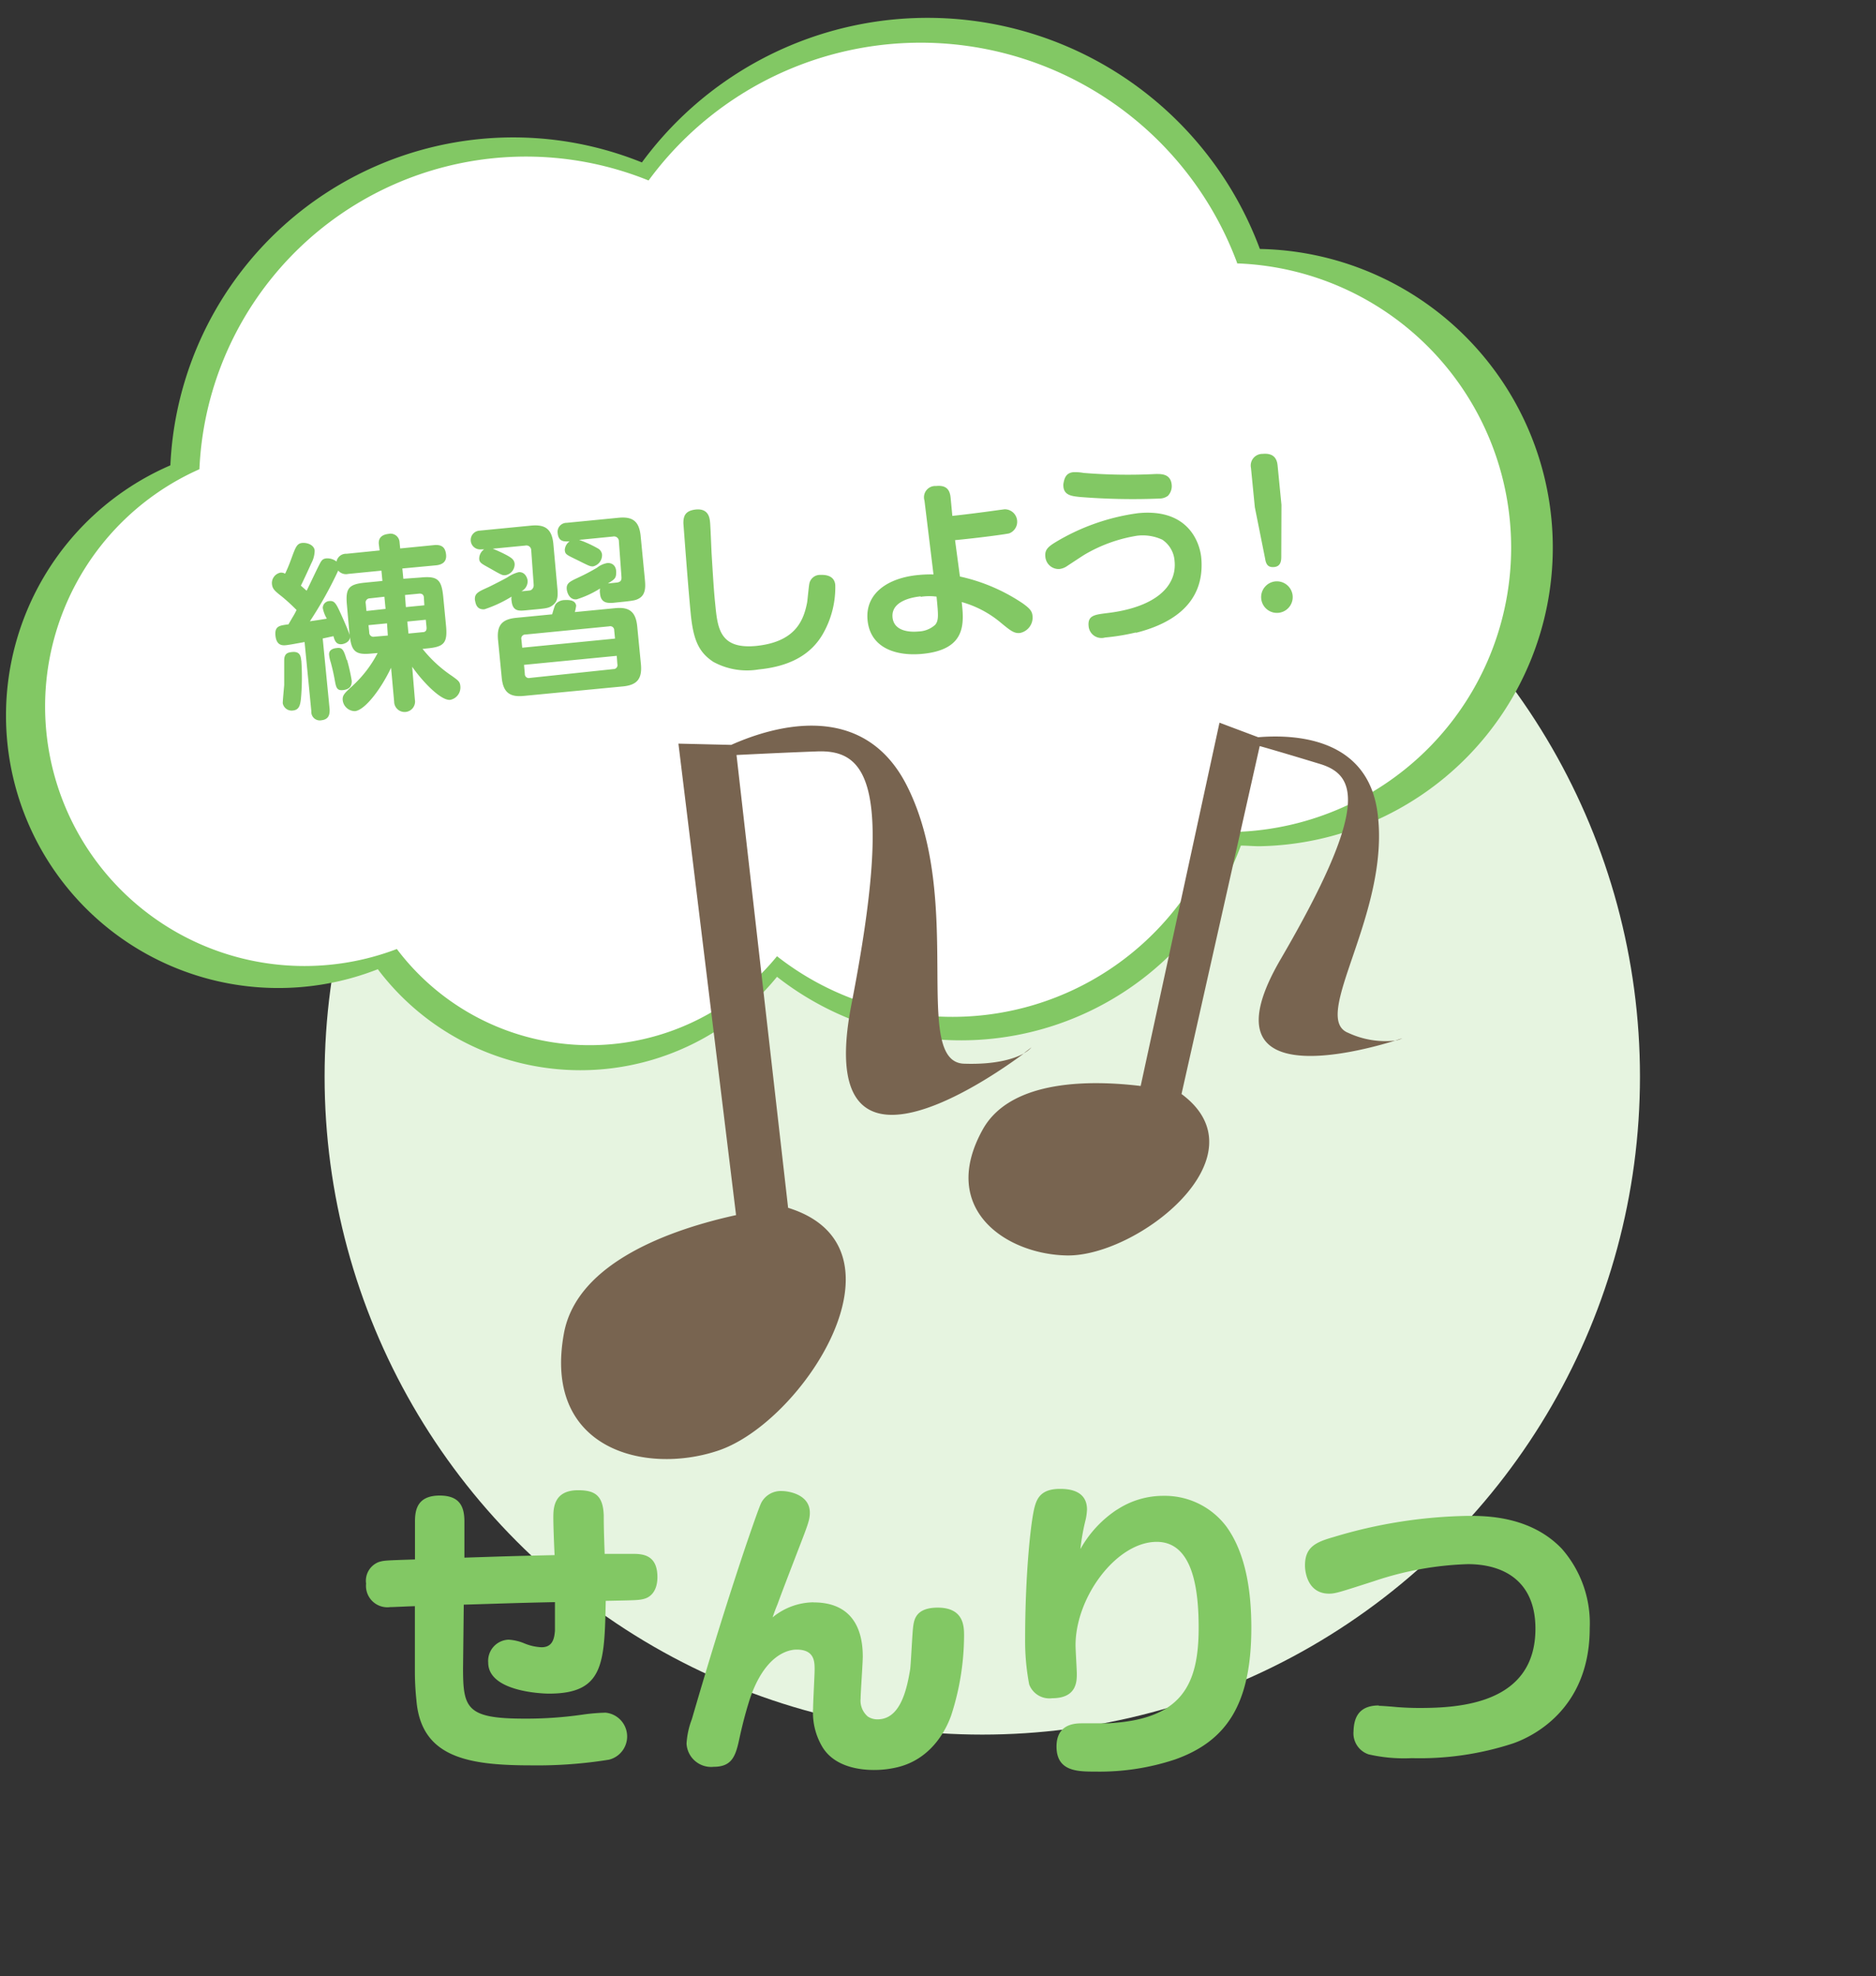 <svg id="レイヤー_1" data-name="レイヤー 1" xmlns="http://www.w3.org/2000/svg" viewBox="0 0 208 219"><rect x="0" y="0" width="208" height="219" fill="#333333" stroke="none"/><defs><style>.cls-1{fill:#e6f4e0;}.cls-2{fill:#82c864;}.cls-3{fill:#fff;}.cls-4{fill:#786450;}</style></defs><title>アートボード 3</title><circle class="cls-1" cx="108.91" cy="119.31" r="72.92"/><path class="cls-2" d="M139.69,27.6A39.31,39.31,0,0,0,71.17,18,38.06,38.06,0,0,0,18.89,51.57a30.2,30.2,0,0,0,23,55.84,28.13,28.13,0,0,0,44.26.84,33.09,33.09,0,0,0,51.43-14.54c.68,0,1.37.07,2.06.07a33.1,33.1,0,0,0,0-66.19Z"/><path class="cls-2" d="M51.34,184.87c0,4.41.38,5.59,6.74,5.59a43.32,43.32,0,0,0,6.56-.45,21.69,21.69,0,0,1,2.5-.21,2.65,2.65,0,0,1,.38,5.21,49.76,49.76,0,0,1-8.54.63c-6.95,0-12.29-.8-12.81-7.22a30.29,30.29,0,0,1-.17-3.2V178c-.42,0-2.36.1-2.74.1a2.37,2.37,0,0,1-2.67-2.6,2.22,2.22,0,0,1,1.42-2.4c.59-.17.66-.17,4-.28v-4.2c0-1.32.28-2.88,2.74-2.88,2.22,0,2.74,1.22,2.74,2.88l0,4c4.41-.14,5-.17,10-.28-.07-1.39-.14-3.3-.14-4.13,0-1,0-3.06,2.74-3.06,1.81,0,2.78.52,2.85,2.81,0,.76,0,1.35.1,4.24,1.7,0,2.33,0,3,0,1.08,0,2.85,0,2.85,2.57,0,1.6-.8,2.22-1.42,2.4s-1,.17-4.31.24c-.14,6.95-.21,10.28-6.29,10.28-.83,0-6.74-.24-6.74-3.44a2.35,2.35,0,0,1,2.26-2.54,5.39,5.39,0,0,1,1.77.42,5.56,5.56,0,0,0,1.88.42c1.22,0,1.42-.94,1.49-1.84,0-.24,0-2.67,0-3.16-4.76.1-5.28.14-10.11.28Zm38.87-7.29c3.89,0,5.45,2.47,5.45,6,0,.73-.24,4-.24,4.65a2.32,2.32,0,0,0,.8,2,1.91,1.91,0,0,0,1.08.31c2.5,0,3.23-3.23,3.61-5.52.1-.76.24-4.17.35-4.86s.31-2,2.71-2c2.92,0,2.92,2.12,2.92,3.13a28.91,28.91,0,0,1-1.42,8.79c-.35,1-1.84,4.76-5.94,5.76a10.93,10.93,0,0,1-2.64.31c-1.6,0-4.31-.35-5.66-2.47a7.42,7.42,0,0,1-1.08-4.34c0-.69.17-3.68.17-4.31,0-.87,0-2.22-2-2.22-.83,0-3.51.45-5.21,5.56-.17.56-.59,1.84-1.11,4.2-.42,2-.8,3.23-2.88,3.23a2.73,2.73,0,0,1-3-2.57,9.05,9.05,0,0,1,.59-2.71c1.88-6.46,3.85-12.88,6-19.27.31-.9,1.42-4.17,1.7-4.72a2.44,2.44,0,0,1,2.29-1.29c.69,0,3.09.35,3.09,2.4,0,.8-.21,1.32-1.42,4.45-1.63,4.24-1.81,4.72-2.15,5.66-.14.35-.28.66-.56,1.49A7.24,7.24,0,0,1,90.21,177.57Zm33.65-10.28a9.32,9.32,0,0,1,5.14-1.53,8.54,8.54,0,0,1,7,3.44c2.22,3.09,2.74,7.43,2.74,11.18,0,8.51-2.78,12.57-8.44,14.59a26.49,26.49,0,0,1-8.82,1.35c-2,0-4.34,0-4.34-2.78,0-2.57,2.15-2.57,2.88-2.57.45,0,2.43,0,2.81,0,8.13-.42,10.07-4.17,10.07-10.59,0-4.2-.62-9.52-4.65-9.52-4.45,0-9,6.11-9,11.46,0,.52.14,2.71.14,3.16,0,.83,0,2.71-2.74,2.71a2.39,2.39,0,0,1-2.54-1.53,25.62,25.62,0,0,1-.45-5.07c0-7.08.63-13.16,1.08-14.69.28-1,.83-1.91,2.78-1.91.87,0,3,.1,3,2.29a6.56,6.56,0,0,1-.14,1.08,23.16,23.16,0,0,0-.59,3.3A12.53,12.53,0,0,1,123.86,167.29Zm29,21.74c.38,0,1.63.1,2,.14q1.3.1,2.5.1c4.45,0,12.88-.45,12.88-8.79,0-5.21-3.44-7.15-7.5-7.15a35.9,35.9,0,0,0-10.38,1.88c-3.89,1.25-4.31,1.39-5,1.39-2.26,0-2.67-2.19-2.67-3.13,0-2,1.15-2.57,3.13-3.13a54.19,54.19,0,0,1,15-2.36c1.88,0,6.88,0,10.35,3.65a12.52,12.52,0,0,1,3.09,8.79c0,9.13-6.53,12.09-8.51,12.78a33.27,33.27,0,0,1-11.22,1.63,17.61,17.61,0,0,1-4.79-.42,2.46,2.46,0,0,1-1.67-2.54C150.11,190.73,150.38,189,152.88,189Z"/><path class="cls-3" d="M137.17,29.15A37.43,37.43,0,0,0,71.91,20a36.24,36.24,0,0,0-49.8,32A28.76,28.76,0,0,0,44,105.17a26.79,26.79,0,0,0,42.15.8,31.51,31.51,0,0,0,49-13.85c.65,0,1.3.07,2,.07a31.52,31.52,0,0,0,0-63Z"/><path class="cls-2" d="M41.26,72.42c-1.62.16-2.27-.05-2.46-1.83,0,.55-.62.77-.91.8-.64.06-.79-.43-.92-.89l-1.19.26.77,7.86c0,.41,0,1.1-.91,1.2a.94.94,0,0,1-1.12-1l-.75-7.67c-1,.18-1.6.3-2.06.35s-1.07,0-1.17-1.08.52-1.1,1.45-1.23c.09-.18.32-.55.43-.75a8,8,0,0,0,.46-.84,20.52,20.52,0,0,0-1.65-1.51c-.81-.63-1-.84-1.07-1.3a1.18,1.18,0,0,1,.94-1.33.84.84,0,0,1,.51.12c.42-.88.58-1.37.84-2.07.35-.93.52-1.29,1.06-1.34s1.32.21,1.38.85a3.11,3.11,0,0,1-.37,1.4c-.09.2-.91,2-1.16,2.48.14.13.57.51.64.56.28-.55,1-2.09,1.31-2.7s.4-.83.88-.88a1.67,1.67,0,0,1,1.12.35,1.07,1.07,0,0,1,1.11-.86L42.09,61,42,60.3c-.08-.85.58-1.08,1.06-1.13a1,1,0,0,1,1.24.91l.07.7,3.75-.37c1-.1,1.27.4,1.34,1.06.1,1-.75,1.14-1.12,1.18L44.61,63l.11,1.14L46.65,64c1.87-.18,2.3.23,2.49,2.1l.31,3.21c.19,1.93-.21,2.36-2,2.54l-.6.06a14.44,14.44,0,0,0,3.26,3c.72.52.88.63.93,1.12a1.4,1.4,0,0,1-1.13,1.53c-1,.1-3-1.94-4.21-3.67L46,77.53a1.16,1.16,0,1,1-2.3.22L43.36,74c-1.18,2.48-2.93,4.7-4,4.81A1.37,1.37,0,0,1,38,77.62c-.05-.54.16-.75.87-1.42a13.18,13.18,0,0,0,3-3.83Zm-7.85.79a27.52,27.52,0,0,1,0,3.68c-.08,1.14-.16,1.77-.93,1.85a1,1,0,0,1-1.13-.81c0-.31.14-1.75.16-2,0-.44,0-2.33,0-2.73,0-.76.37-.89.85-.94C33.24,72.16,33.35,72.69,33.4,73.21Zm5.06-6.1c-.18-1.89.15-2.36,2-2.54l1.93-.19-.11-1.14-3.67.36a1.13,1.13,0,0,1-1.12-.37,43.62,43.62,0,0,1-3.14,5.62c.56-.08,1.32-.19,1.88-.29a3.55,3.55,0,0,1-.45-1.17.76.76,0,0,1,.74-.78c.58-.06.76.32,1.32,1.55,0,0,.75,1.64.91,2.21Zm0,6A19.22,19.22,0,0,1,39,75.47c0,.44-.12.89-.91,1s-.83-.32-1-1.24c-.14-.76-.27-1.27-.41-1.8a4.15,4.15,0,0,1-.19-.84c-.06-.58.47-.74.82-.77C37.95,71.72,38.1,72,38.44,73.14Zm4.28-5.63-.13-1.35L41,66.31a.46.46,0,0,0-.45.57l.08.83Zm.16,1.6-2.05.2.08.81a.46.46,0,0,0,.55.47L43,70.43ZM45,67.28l2.05-.2L47,66.26c0-.29-.15-.51-.55-.47l-1.55.15Zm.16,1.6.13,1.33,1.55-.15c.46,0,.47-.34.45-.57l-.08-.81ZM58.9,61a.54.54,0,0,0-.66-.54l-3.61.35a15.82,15.82,0,0,1,1.58.73c.53.3.8.49.85.94A1.23,1.23,0,0,1,56,63.75c-.29,0-.34,0-1.44-.63s-1.39-.7-1.43-1.18a1.26,1.26,0,0,1,.55-1.06l-.35,0a1,1,0,1,1-.2-2.07l5.74-.56c1.47-.14,2.31.28,2.48,2L61.78,65c.08.85.13,1.54-.41,2s-.8.41-3,.63c-.83.08-1.53.15-1.65-1.05a1.19,1.19,0,0,1,0-.46,14,14,0,0,1-3,1.4c-1,.09-1-.88-1.06-1-.07-.75.33-.93,1.47-1.44.44-.21,1.72-.86,2.15-1.11a3.84,3.84,0,0,1,1.22-.56c.71-.07,1,.66,1,1a1.23,1.23,0,0,1-.69,1.11c.17,0,.89-.07,1-.1s.4-.23.36-.64Zm9.29,6.4c1.51-.15,2.29.32,2.46,2l.41,4.19c.16,1.68-.46,2.33-2,2.48L58.09,77.12c-1.51.15-2.29-.32-2.46-2l-.41-4.19c-.17-1.72.53-2.31,2-2.46l4-.39c.28-.95.32-1.06.47-1.22a1.38,1.38,0,0,1,.87-.36c.21,0,1.24-.12,1.32.63a6.73,6.73,0,0,1-.14.7Zm0,3.37-.09-.91a.44.44,0,0,0-.55-.45l-9.29.91a.44.44,0,0,0-.45.55l.09.91Zm.19,1.91-10.28,1,.09,1a.44.44,0,0,0,.55.45L68,74.15a.44.44,0,0,0,.45-.55ZM68.62,60a.54.54,0,0,0-.66-.54l-3.75.37a12.73,12.73,0,0,1,2.17,1,.91.91,0,0,1,.37.61,1.28,1.28,0,0,1-1,1.33c-.29,0-.34,0-1.57-.62-1.38-.68-1.51-.69-1.56-1.19A1.24,1.24,0,0,1,63.15,60c-.5,0-1.22.12-1.32-.92a1,1,0,0,1,1-1.14l5.74-.56c1.53-.15,2.29.34,2.46,2l.46,4.73c.07.75.17,1.74-.62,2.2-.44.25-.66.27-2.94.5-.39,0-1.29.13-1.4-1a1.73,1.73,0,0,1,0-.59,10.78,10.78,0,0,1-2.6,1.2c-.85.08-1.07-.86-1.09-1.11-.07-.68.35-.87,1.31-1.32a22.23,22.23,0,0,0,2.05-1.08,2.56,2.56,0,0,1,1.12-.51c.56-.05,1,.3,1,1s-.17.79-.92,1.26l1-.1c.5-.07.53-.34.5-.7Zm10.11-2.11c.05.54.14,3,.17,3.48.24,4,.31,4.68.4,5.57.26,2.67.49,5,4.47,4.65,4.42-.43,5.33-2.82,5.72-4.83.05-.32.18-1.76.24-2.05a1.2,1.2,0,0,1,1.18-1c.33,0,1.58-.09,1.7,1.11a10.38,10.38,0,0,1-1.3,5.3c-1.42,2.59-4,3.76-7.2,4.07a7.8,7.8,0,0,1-5-.83c-1.68-1.09-2.25-2.52-2.53-5.38-.32-3.32-.8-9.9-.81-10,0-.82.22-1.4,1.42-1.52C78.58,56.35,78.69,57.43,78.73,57.91Zm27.7,6a20.2,20.2,0,0,1,7,3c.65.48,1,.78,1.05,1.36a1.74,1.74,0,0,1-1.41,1.9c-.64.06-1.05-.27-2.14-1.17a11.58,11.58,0,0,0-4.3-2.26c.28,2.46.45,5.27-4.34,5.74-2.74.27-5.79-.52-6.1-3.74-.29-3,2.32-4.7,5.66-5a13.61,13.61,0,0,1,1.65-.06l-1-8.19a1.25,1.25,0,0,1,1.29-1.61c1.18-.12,1.53.46,1.61,1.31l.19,2c1.2-.12,3.79-.45,5.17-.65l.62-.08a1.38,1.38,0,0,1,.51,2.67c-.47.11-3.38.5-6,.75Zm-4.35,2.2c-1.12.11-3.29.59-3.12,2.33.15,1.53,1.88,1.66,2.89,1.56a2.87,2.87,0,0,0,1.85-.75c.39-.5.34-1.06.14-3.11A6.28,6.28,0,0,0,102.08,66.14Zm23.86,4a23.94,23.94,0,0,1-3.42.56,1.43,1.43,0,0,1-1.82-1.25c-.12-1.2.65-1.28,2.08-1.46,5.15-.61,7.74-2.85,7.45-5.77a3.09,3.09,0,0,0-1.36-2.36,5.14,5.14,0,0,0-2.8-.44,16.62,16.62,0,0,0-5.86,2.12c-.32.2-1.73,1.13-2,1.31a1.93,1.93,0,0,1-.75.26,1.48,1.48,0,0,1-1.56-1.4c-.07-.75.33-1.08,1.14-1.58a23.9,23.9,0,0,1,9.15-3.21c5.8-.57,6.88,3.58,7,4.95C133.68,67.31,129.21,69.31,125.94,70.13ZM119,52.33a5.25,5.25,0,0,1,1.14.08,60.36,60.36,0,0,0,8,.12c.56,0,1.65-.06,1.77,1.19a1.56,1.56,0,0,1-.42,1.23,1.6,1.6,0,0,1-.91.3,73.57,73.57,0,0,1-8.8-.17c-1-.1-1.94-.19-1.88-1.43C118,53,118.19,52.41,119,52.33Zm23.06,9.39c0,.59-.15,1.06-.79,1.12s-.9-.25-1-.93l-1.14-5.69-.43-4.37A1.29,1.29,0,0,1,140,50.3c1.06-.1,1.56.37,1.65,1.26l.43,4.38ZM143.32,66a1.75,1.75,0,1,1-1.91-1.57A1.76,1.76,0,0,1,143.32,66Z"/><path class="cls-4" d="M154.69,115.32c-4,1.24-21.45,6-12.71-9,9.83-16.85,8.46-20.38,4.43-21.64-2.29-.7-4.9-1.48-6.74-2L131,121.24c9.36,6.92-4.94,18.06-12.74,17.89C111.58,139,104,134,109,125.1c3.17-5.54,12.09-5.4,17.47-4.75l8.74-40.26,4.29,1.61c4-.33,12.12,0,13.23,8.36,1.49,11.09-7.54,22.72-3.25,24.4A9.77,9.77,0,0,0,154.69,115.32Zm0,0a2.44,2.44,0,0,0,.79-.26Zm-47.81,2.56c-5.88-.22.13-18.06-6.33-30.81-4.85-9.58-14.82-6.6-19.48-4.52l-5.85-.14,6.39,52.25c-6.76,1.48-17.59,5.06-19.08,13.08-2.37,12.84,8.93,15.71,17,13.05,9.48-3.07,22.06-22.53,7.85-26.94L81.66,83.67c2.44-.12,5.93-.29,9-.4,5.39-.17,8.52,3.51,3.75,28-4.25,21.73,14.83,8.65,19.11,5.48C112.52,117.29,110.53,118,106.89,117.88Zm7.46-1.79s-.31.24-.84.64A3.11,3.11,0,0,0,114.35,116.09Z"/></svg>